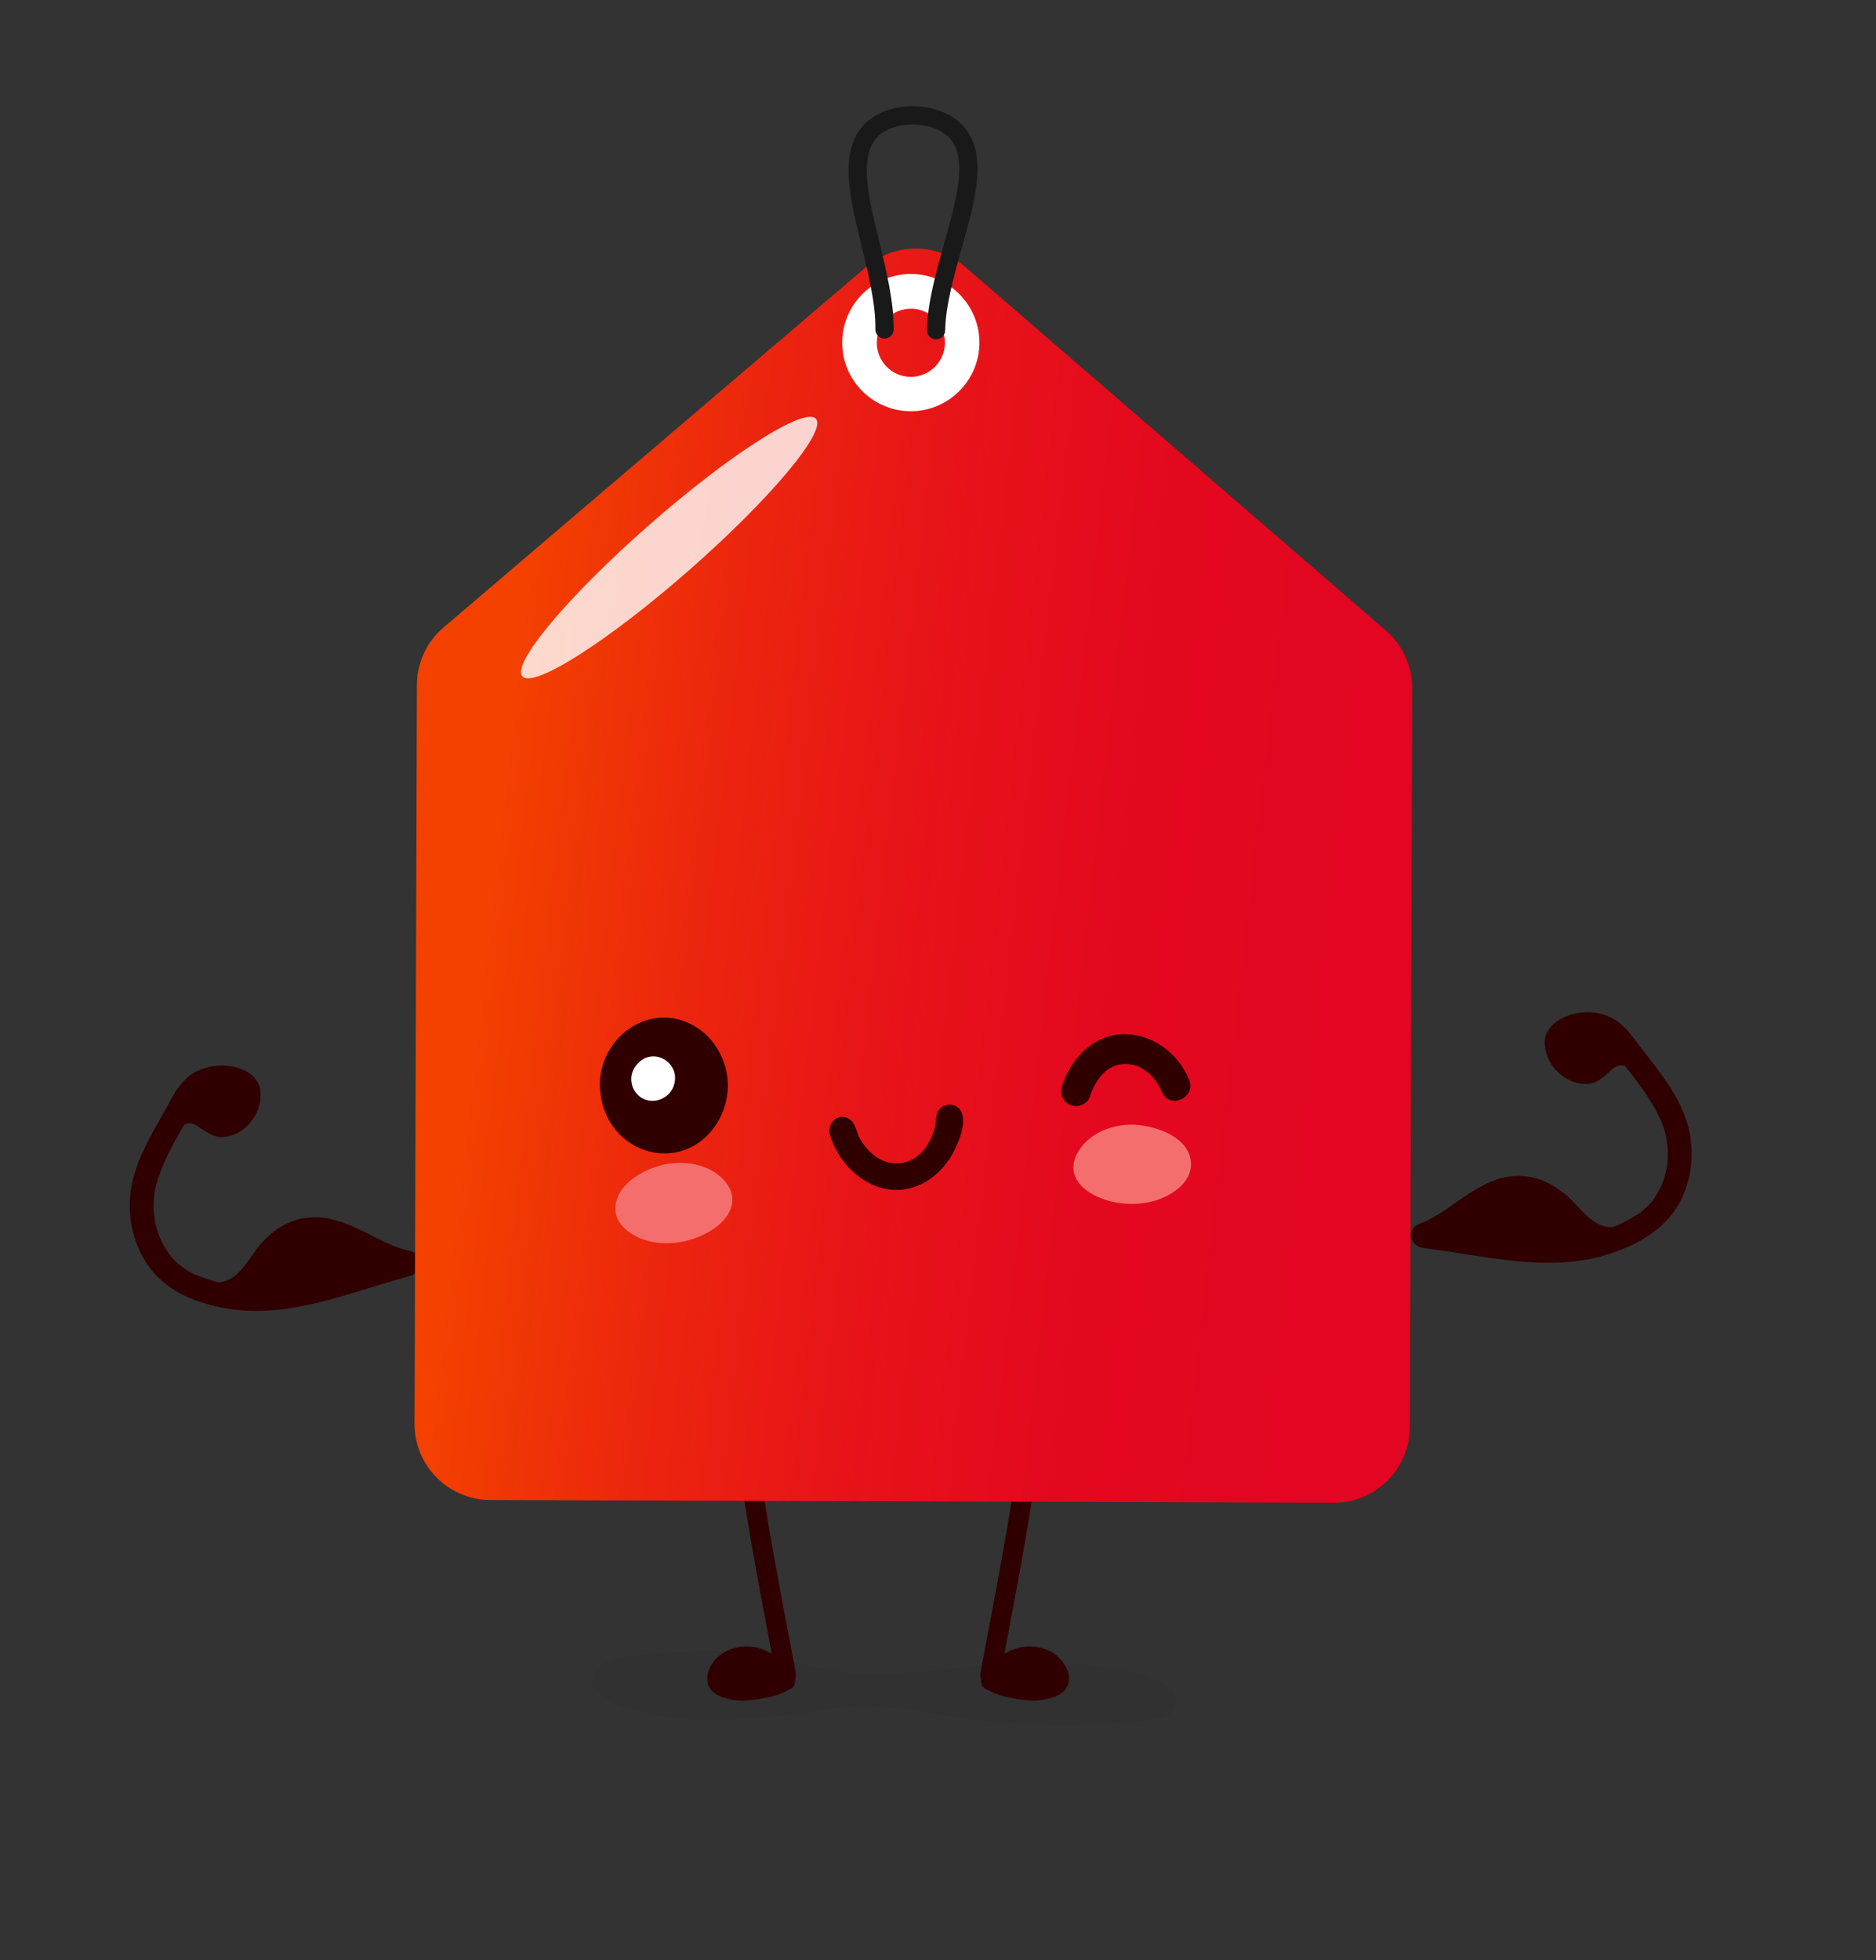<svg width="405" height="423" viewBox="0 0 405 423" fill="none" xmlns="http://www.w3.org/2000/svg">
<rect x="0" y="0" width="405" height="423" fill="#333333" stroke="none"/>
<path d="M352.166 227.652C350.056 224.873 347.933 221.557 344.486 221.204C343.975 221.112 343.463 221.059 342.939 221.046C341.904 221.02 340.842 221.138 339.82 221.439C339.164 221.636 338.535 221.911 337.972 222.278C337.487 222.527 337.054 222.881 336.713 223.288C336.373 223.694 336.137 224.179 336.045 224.69C335.993 228.242 339.151 231.623 342.847 231.309C343.214 231.256 343.542 231.152 343.844 230.981C344.145 230.811 344.42 230.601 344.682 230.365C345.298 229.789 345.901 229.186 346.544 228.648C346.858 228.386 347.199 228.137 347.54 227.94C348.785 227.324 349.886 227.18 350.987 227.521C351.367 227.56 351.76 227.613 352.18 227.652H352.166Z" fill="#300000"/>
<path d="M354.381 226.354C352.389 223.733 350.449 220.692 347.291 219.355C343.857 217.887 339.531 218.228 336.386 220.234C334.721 221.295 333.384 223.104 333.476 225.149C333.542 226.708 334.04 228.281 334.879 229.605C336.582 232.252 339.649 234.166 342.887 233.891C345.154 233.694 346.478 232.095 348.09 230.706C348.497 230.352 349.099 229.972 349.65 229.933C350.345 229.867 351.301 230.142 352.193 230.247C353.582 230.404 354.748 228.897 354.735 227.639C354.709 226.105 353.516 225.253 352.127 225.096C351.262 225.004 350.738 224.769 349.729 224.782C348.85 224.782 347.985 224.991 347.173 225.319C345.456 226.001 344.184 227.324 342.847 228.569C342.782 228.674 342.677 228.753 342.533 228.779C342.756 228.701 342.716 228.714 342.415 228.805C342.874 228.727 341.563 228.714 342.1 228.792C341.825 228.753 341.563 228.674 341.301 228.609C340.999 228.504 340.96 228.491 341.183 228.583C341.026 228.504 340.855 228.425 340.698 228.334C339.951 227.901 339.165 226.984 338.902 226.302C338.784 226.014 338.706 225.699 338.64 225.398C338.719 225.791 338.719 224.768 338.601 225.096C338.522 225.306 338.824 224.86 338.745 224.926C338.994 224.703 339.243 224.546 339.558 224.375C340.803 223.72 342.245 223.563 343.634 223.72C345.076 223.89 345.98 224.402 346.989 225.411C348.09 226.512 348.995 227.783 349.925 229.015C350.764 230.116 352.153 230.693 353.451 229.933C354.539 229.29 355.207 227.521 354.368 226.407L354.381 226.354Z" fill="#300000"/>
<path d="M307.485 269.371C320.579 270.93 334.341 274.849 347.435 270.603C353.464 268.65 359.388 265.36 362.534 259.646C365.339 254.534 365.928 248.295 364.329 242.712C362.141 235.018 356.256 229.054 351.681 222.737C350.869 221.61 349.44 221.072 348.156 221.819C347.041 222.475 346.425 224.205 347.238 225.345C351.157 230.758 356.085 236.001 358.667 242.069C359.611 244.284 360.043 246.604 360.057 249.016C360.057 250.431 359.978 251.218 359.742 252.398C359.611 253.014 359.467 253.63 359.27 254.232C359.178 254.534 359.074 254.835 358.969 255.137C358.929 255.268 358.877 255.386 358.824 255.517C358.654 255.976 359.087 254.98 358.72 255.753C357.592 258.151 356.505 259.764 354.447 261.441C354.198 261.651 353.765 261.952 353.267 262.254C352.612 262.66 351.93 263.014 351.262 263.381C349.886 264.141 348.47 264.797 347.002 265.321C341.104 267.431 334.839 267.654 328.64 267.143C321.549 266.553 314.497 265.072 307.393 264.22C306.017 264.049 304.838 265.57 304.851 266.828C304.877 268.375 306.083 269.2 307.459 269.371H307.485Z" fill="#300000"/>
<path d="M307.158 266.54C307.8 266.304 308.429 266.055 309.032 265.793C314.157 263.407 318.783 258.532 324.196 256.88C324.97 256.644 325.756 256.474 326.595 256.395C329.085 256.094 331.261 256.618 333.188 257.653C333.83 257.994 334.459 258.401 335.075 258.859C335.783 259.292 336.438 259.816 337.054 260.406C340.003 263.486 343.241 267.615 348.077 267.431C344.342 268.44 340.554 268.598 336.766 268.178C336.084 268.113 335.403 268.034 334.734 267.955C333.384 267.785 332.047 267.615 330.724 267.484C329.859 267.392 329.007 267.287 328.155 267.195C327.303 267.103 326.464 267.012 325.612 266.946C324.865 266.868 324.131 266.776 323.384 266.684C318.207 266.094 313.016 265.675 307.944 266.461C307.669 266.501 307.393 266.527 307.131 266.553L307.158 266.54Z" fill="#300000"/>
<path d="M307.852 269.017C310.749 267.942 313.305 266.435 315.835 264.666C318.259 262.975 320.671 261.153 323.384 259.921C325.73 258.846 328.758 258.44 331.301 259.567C334.197 260.852 336.032 263.172 338.234 265.334C340.96 267.995 344.211 270.066 348.143 270C347.894 268.322 347.658 266.632 347.409 264.954C340.79 266.684 334.079 265.229 327.421 264.548C324.066 264.194 320.697 263.761 317.329 263.565C315.572 263.46 313.816 263.421 312.06 263.499C310.408 263.565 308.757 263.84 307.145 263.984C305.755 264.115 304.589 265.124 304.602 266.592C304.615 267.903 305.821 269.253 307.21 269.135C308.849 268.991 310.474 268.716 312.125 268.65C313.882 268.572 315.651 268.611 317.394 268.716C320.894 268.912 324.367 269.371 327.853 269.738C331.327 270.105 334.8 270.655 338.3 270.891C341.825 271.14 345.39 270.813 348.798 269.908C351.629 269.161 350.987 264.81 348.064 264.862C345.299 264.915 343.241 263.119 341.288 261.127C340.226 260.039 339.256 258.846 338.077 257.876C336.714 256.762 335.18 255.701 333.568 254.993C330.2 253.499 326.438 253.394 322.952 254.613C320.042 255.622 317.473 257.3 314.956 259.056C312.243 260.956 309.543 262.949 306.476 264.089C305.179 264.574 304.301 265.845 304.694 267.261C305.048 268.519 306.555 269.528 307.866 269.043L307.852 269.017Z" fill="#300000"/>
<path d="M38.088 240.536C39.779 237.482 41.404 233.904 44.759 233.052C45.244 232.882 45.755 232.764 46.267 232.672C47.289 232.489 48.35 232.462 49.412 232.62C50.094 232.724 50.749 232.908 51.365 233.183C51.876 233.354 52.361 233.642 52.754 234.009C53.148 234.376 53.462 234.808 53.62 235.293C54.183 238.806 51.535 242.594 47.839 242.817C47.472 242.817 47.132 242.751 46.817 242.633C46.502 242.515 46.201 242.345 45.9 242.148C45.205 241.663 44.523 241.152 43.803 240.72C43.449 240.51 43.082 240.313 42.715 240.156C41.391 239.724 40.29 239.75 39.254 240.235C38.887 240.34 38.494 240.444 38.101 240.536H38.088Z" fill="#300000"/>
<path d="M35.702 239.566C37.301 236.682 38.782 233.406 41.705 231.623C44.89 229.683 49.215 229.395 52.623 230.929C54.432 231.741 56.005 233.34 56.215 235.385C56.372 236.931 56.11 238.57 55.467 239.985C54.17 242.843 51.391 245.189 48.167 245.372C45.886 245.503 44.353 244.101 42.557 242.974C42.099 242.685 41.456 242.397 40.906 242.423C40.211 242.462 39.307 242.869 38.429 243.092C37.079 243.445 35.702 242.122 35.545 240.877C35.349 239.356 36.41 238.334 37.76 237.993C38.612 237.77 39.084 237.469 40.08 237.338C40.945 237.22 41.836 237.298 42.688 237.508C44.484 237.941 45.939 239.068 47.433 240.103C47.525 240.195 47.63 240.261 47.774 240.274C47.551 240.234 47.59 240.234 47.892 240.274C47.42 240.274 48.73 240.064 48.193 240.208C48.455 240.129 48.704 240.012 48.953 239.907C49.242 239.762 49.281 239.736 49.071 239.854C49.215 239.749 49.373 239.645 49.504 239.54C50.172 239.015 50.828 237.98 50.985 237.272C51.05 236.971 51.103 236.643 51.116 236.329C51.09 236.722 50.946 235.712 51.116 236.014C51.221 236.211 50.867 235.817 50.946 235.87C50.67 235.673 50.395 235.568 50.054 235.45C48.73 234.979 47.276 235.031 45.926 235.385C44.523 235.752 43.697 236.394 42.846 237.534C41.915 238.779 41.207 240.169 40.46 241.532C39.792 242.751 38.494 243.511 37.105 242.947C35.938 242.476 35.021 240.811 35.689 239.592L35.702 239.566Z" fill="#300000"/>
<path d="M88.287 275.426C75.547 278.847 62.492 284.693 48.927 282.373C42.688 281.311 36.344 278.899 32.412 273.696C28.913 269.043 27.432 262.948 28.205 257.195C29.28 249.265 34.234 242.515 37.865 235.608C38.507 234.376 39.844 233.642 41.22 234.192C42.413 234.677 43.278 236.315 42.636 237.547C39.529 243.472 35.414 249.37 33.723 255.74C33.107 258.06 33.015 260.432 33.356 262.817C33.553 264.22 33.749 264.993 34.156 266.12C34.365 266.71 34.614 267.3 34.876 267.877C35.008 268.165 35.152 268.44 35.296 268.729C35.361 268.847 35.427 268.964 35.492 269.082C35.728 269.502 35.152 268.584 35.623 269.305C37.078 271.52 38.389 272.949 40.67 274.325C40.945 274.496 41.417 274.731 41.954 274.967C42.662 275.282 43.383 275.531 44.104 275.793C45.572 276.344 47.066 276.789 48.599 277.104C54.746 278.349 60.972 277.667 67.027 276.278C73.961 274.679 80.724 272.202 87.631 270.341C88.981 269.974 90.358 271.311 90.515 272.556C90.711 274.089 89.637 275.085 88.3 275.439L88.287 275.426Z" fill="#300000"/>
<path d="M88.208 272.569C87.54 272.425 86.885 272.267 86.242 272.097C80.829 270.472 75.547 266.317 69.951 265.452C69.151 265.334 68.338 265.268 67.513 265.308C64.996 265.36 62.938 266.199 61.169 267.497C60.579 267.929 60.016 268.414 59.465 268.951C58.823 269.489 58.259 270.092 57.735 270.76C55.258 274.22 52.65 278.782 47.839 279.293C51.68 279.751 55.454 279.371 59.137 278.415C59.806 278.244 60.461 278.074 61.117 277.89C62.427 277.536 63.725 277.169 65.022 276.855C65.861 276.632 66.687 276.422 67.526 276.2C68.352 275.99 69.177 275.78 70.003 275.583C70.724 275.4 71.445 275.203 72.166 275.007C77.199 273.67 82.284 272.516 87.409 272.569C87.697 272.569 87.959 272.569 88.221 272.543L88.208 272.569Z" fill="#300000"/>
<path d="M87.867 275.112C84.839 274.469 82.1 273.342 79.347 271.953C76.7 270.629 74.052 269.174 71.195 268.335C68.731 267.615 65.664 267.641 63.318 269.122C60.644 270.813 59.15 273.368 57.288 275.819C54.982 278.847 52.059 281.351 48.153 281.849V276.737C54.955 277.51 61.391 275.099 67.879 273.46C71.155 272.634 74.419 271.717 77.722 271.035C79.439 270.682 81.182 270.393 82.938 270.223C84.59 270.052 86.254 270.079 87.867 270C89.256 269.921 90.567 270.773 90.75 272.215C90.92 273.513 89.924 275.02 88.535 275.099C86.883 275.19 85.245 275.151 83.607 275.321C81.85 275.505 80.12 275.793 78.39 276.134C74.956 276.829 71.575 277.785 68.193 278.65C64.799 279.516 61.443 280.551 58.022 281.298C54.562 282.045 50.997 282.229 47.484 281.835C44.588 281.508 44.588 277.104 47.484 276.724C50.224 276.37 52.006 274.312 53.645 272.058C54.536 270.826 55.335 269.502 56.358 268.375C57.55 267.077 58.914 265.806 60.408 264.875C63.527 262.922 67.236 262.267 70.854 262.975C73.882 263.565 76.66 264.849 79.4 266.225C82.362 267.719 85.311 269.305 88.522 269.987C89.885 270.275 90.933 271.416 90.737 272.87C90.567 274.168 89.216 275.374 87.853 275.085L87.867 275.112Z" fill="#300000"/>
<path opacity="0.05" d="M128.197 361.983C127.358 367.711 136.1 368.838 139.455 369.638C151.356 372.482 163.585 370.765 175.565 369.428C176.928 369.166 178.291 368.93 179.654 368.733C192.184 366.885 204.308 371.04 216.746 371.8C227.074 372.429 237.494 372.521 247.835 371.276C249.487 371.079 252.331 370.909 253.432 368.642C254.533 366.361 253.497 364.565 252.003 363.74C244.742 359.768 236.747 359.545 229.08 358.943C213.456 357.724 197.872 362.665 182.328 360.922C178.867 360.528 175.46 359.637 172.039 358.785C170.898 358.497 169.758 358.222 168.618 357.973C162.104 356.544 155.419 356.151 148.787 356.413C145.406 356.544 142.011 356.793 138.643 357.226C135.864 357.579 132.142 357.54 129.743 359.336C128.839 360.017 128.341 360.974 128.197 361.983Z" fill="#111111"/>
<path d="M221.623 297.118C221.505 298.887 221.387 300.67 221.164 302.452V302.334C221.164 302.557 221.164 302.898 221.111 303.16C220.902 305.257 220.679 307.341 220.43 309.412C219.932 313.633 219.342 317.827 218.687 322.008C217.402 330.317 215.895 338.549 214.348 346.766C213.47 351.419 212.579 356.072 211.714 360.725C211.425 362.259 212.068 364.094 213.195 364.461C214.309 364.828 215.489 363.989 215.803 362.337C218.896 345.705 222.291 329.151 224.375 312.178C224.676 309.687 224.965 307.197 225.201 304.707C225.45 302.203 225.659 299.7 225.843 297.157C225.961 295.558 224.794 293.985 223.733 294.038C222.488 294.09 221.74 295.375 221.623 297.118Z" fill="#300000"/>
<path d="M213.653 362.875C214.125 363.15 214.636 363.412 215.147 363.635C215.659 363.871 216.196 364.068 216.733 364.251C218.699 364.67 221.295 365.273 223.654 365.182C224.244 365.155 224.82 365.09 225.371 364.972C225.777 364.893 226.21 364.775 226.655 364.631C227.088 364.487 227.52 364.29 227.9 364.054C229.145 363.412 229.145 361.957 228.634 360.817C227.913 359.572 227.088 358.536 225.843 357.934C225.515 357.763 225.174 357.619 224.833 357.514C221.74 356.479 218.123 357.514 215.737 360.031C215.528 360.24 215.318 360.45 215.121 360.673C214.885 361.25 214.256 361.564 214.02 362.154C213.876 362.39 213.758 362.626 213.64 362.875H213.653Z" fill="#300000"/>
<path d="M212.735 364.434C214.085 365.208 215.527 365.837 217.034 366.165C218.555 366.492 220.075 366.781 221.622 366.925C223.221 367.082 224.833 367.003 226.393 366.597C227.847 366.23 229.564 365.535 230.312 364.133C231.779 361.368 229.538 358.051 227.179 356.61C224.767 355.142 221.596 354.958 218.961 355.889C217.414 356.439 216.012 357.278 214.819 358.405C214.57 358.641 214.334 358.89 214.098 359.126C213.915 359.323 213.718 359.533 213.574 359.755C213.535 359.847 213.496 359.926 213.443 360.004C213.587 359.834 213.587 359.821 213.456 359.965C212.866 360.542 212.447 361.197 212.093 361.944C211.687 362.796 211.831 363.936 212.748 364.421C213.548 364.841 214.793 364.684 215.226 363.766C215.344 363.517 215.475 363.281 215.606 363.045C215.658 362.967 215.907 362.613 215.632 362.94C215.697 362.862 215.763 362.796 215.829 362.731C216.064 362.482 216.287 362.233 216.497 361.944C216.497 361.944 216.72 361.551 216.602 361.761C216.51 361.852 216.536 361.826 216.667 361.682C216.746 361.59 216.825 361.512 216.916 361.42C217.113 361.223 217.296 361.027 217.506 360.843C217.585 360.765 217.663 360.699 217.742 360.634C217.742 360.634 218.135 360.319 217.939 360.476C217.729 360.634 218.148 360.319 218.135 360.332C218.24 360.253 218.358 360.188 218.463 360.109C218.712 359.952 218.961 359.808 219.21 359.677C219.354 359.611 219.498 359.546 219.629 359.467C219.564 359.493 219.302 359.585 219.629 359.467C219.879 359.375 220.114 359.284 220.363 359.218C220.613 359.139 220.862 359.087 221.111 359.034C221.215 359.008 221.307 358.995 221.412 358.982C221.622 358.956 221.609 358.943 221.386 358.982C221.491 358.982 221.582 358.956 221.687 358.956C222.146 358.917 222.605 358.917 223.05 358.956C223.129 358.956 223.614 359.061 223.168 358.956C223.273 358.982 223.365 358.995 223.47 359.008C223.771 359.074 224.06 359.152 224.348 359.244C224.309 359.231 224.859 359.441 224.636 359.349C224.427 359.257 224.964 359.506 224.925 359.493C225.161 359.611 225.383 359.742 225.593 359.886C225.881 360.07 225.646 359.926 225.593 359.886C225.711 359.991 225.829 360.083 225.934 360.188C226.013 360.253 226.078 360.332 226.144 360.411C226.183 360.45 226.524 360.856 226.406 360.699C226.248 360.489 226.55 360.909 226.55 360.896C226.615 360.987 226.668 361.066 226.733 361.158C226.825 361.289 226.904 361.433 226.996 361.577C227.192 361.879 227.035 361.617 226.996 361.538C227.035 361.656 227.218 362.049 227.166 362.18L227.14 361.957C227.14 362.049 227.14 362.128 227.14 362.219V362.35C227.113 362.56 227.127 362.521 227.14 362.246C227.113 362.246 227.1 362.482 227.074 362.482L227.166 362.285C227.127 362.364 227.087 362.429 227.035 362.508C227.192 362.193 227.127 362.337 227.061 362.442L227.218 362.337C227.14 362.39 227.061 362.442 226.969 362.482C226.878 362.534 226.773 362.6 226.681 362.652C226.655 362.652 226.144 362.888 226.484 362.757C226.196 362.875 225.895 362.967 225.593 363.045C225.292 363.124 224.99 363.189 224.689 363.255C224.689 363.255 224.086 363.347 224.413 363.307C224.282 363.32 224.151 363.334 224.02 363.347C223.339 363.399 222.644 363.386 221.963 363.334C221.622 363.307 221.281 363.268 220.94 363.229C220.586 363.189 221.36 363.294 220.77 363.202C220.586 363.176 220.403 363.15 220.219 363.111C219.525 362.993 218.817 362.849 218.122 362.704C217.48 362.573 216.89 362.403 216.274 362.18C215.711 361.97 216.418 362.246 216.091 362.115C215.894 362.023 215.697 361.931 215.501 361.839C215.173 361.682 214.846 361.499 214.518 361.315C213.692 360.843 212.499 361.092 212.041 361.97C211.582 362.835 211.818 363.95 212.696 364.448L212.735 364.434Z" fill="#300000"/>
<path d="M161.828 297.197C161.907 298.245 161.986 299.294 162.077 300.342C162.117 300.84 162.156 301.338 162.208 301.837C162.235 302.059 162.248 302.282 162.274 302.492C162.235 302.086 162.326 303.055 162.339 303.173C162.549 305.257 162.772 307.341 163.021 309.425C163.519 313.646 164.109 317.84 164.764 322.021C166.049 330.331 167.556 338.562 169.103 346.78C169.981 351.433 170.872 356.086 171.737 360.738C172.025 362.272 171.383 364.107 170.256 364.474C169.142 364.841 167.962 364.002 167.648 362.351C164.554 345.718 161.16 329.164 159.076 312.191C158.774 309.701 158.486 307.21 158.25 304.72C158.001 302.217 157.791 299.713 157.608 297.21C157.49 295.624 158.656 294.104 159.718 294.169C160.963 294.248 161.71 295.506 161.841 297.21L161.828 297.197Z" fill="#300000"/>
<path d="M169.797 362.875C169.326 363.15 168.814 363.412 168.303 363.635C167.792 363.871 167.255 364.068 166.717 364.251C164.751 364.67 162.156 365.273 159.797 365.182C159.207 365.155 158.63 365.09 158.08 364.972C157.674 364.893 157.241 364.775 156.796 364.631C156.363 364.487 155.93 364.29 155.55 364.054C154.305 363.412 154.305 361.957 154.816 360.817C155.537 359.572 156.363 358.536 157.608 357.934C157.936 357.763 158.277 357.619 158.617 357.514C161.711 356.479 165.328 357.514 167.713 360.031C167.923 360.24 168.133 360.45 168.33 360.673C168.565 361.25 169.195 361.564 169.43 362.154C169.575 362.39 169.693 362.626 169.811 362.875H169.797Z" fill="#300000"/>
<path d="M170.715 364.434C169.365 365.208 167.923 365.837 166.416 366.165C164.896 366.492 163.375 366.781 161.829 366.925C160.23 367.082 158.618 367.003 157.058 366.597C155.603 366.23 153.886 365.535 153.139 364.133C151.671 361.368 153.912 358.051 156.271 356.61C158.683 355.142 161.855 354.958 164.489 355.889C166.036 356.439 167.438 357.278 168.631 358.405C168.88 358.641 169.116 358.89 169.352 359.126C169.536 359.323 169.732 359.533 169.876 359.755C169.916 359.847 169.955 359.926 170.007 360.004C169.863 359.834 169.863 359.821 169.994 359.965C170.584 360.542 171.004 361.197 171.357 361.944C171.764 362.796 171.62 363.936 170.702 364.421C169.903 364.841 168.657 364.684 168.225 363.766C168.107 363.517 167.976 363.281 167.845 363.045C167.792 362.967 167.543 362.613 167.819 362.94C167.753 362.862 167.688 362.796 167.622 362.731C167.386 362.482 167.163 362.233 166.954 361.944C166.954 361.944 166.731 361.551 166.849 361.761C166.94 361.852 166.914 361.826 166.783 361.682C166.704 361.59 166.626 361.512 166.534 361.42C166.337 361.223 166.154 361.027 165.944 360.843C165.866 360.765 165.787 360.699 165.708 360.634C165.708 360.634 165.315 360.319 165.512 360.476C165.721 360.634 165.302 360.319 165.315 360.332C165.21 360.253 165.092 360.188 164.988 360.109C164.738 359.952 164.489 359.808 164.24 359.677C164.096 359.611 163.952 359.546 163.821 359.467C163.887 359.493 164.149 359.585 163.821 359.467C163.585 359.375 163.336 359.284 163.087 359.218C162.838 359.139 162.589 359.087 162.34 359.034C162.235 359.008 162.143 358.995 162.038 358.982C161.829 358.956 161.842 358.943 162.065 358.982C161.96 358.982 161.868 358.956 161.763 358.956C161.305 358.917 160.846 358.917 160.4 358.956C160.321 358.956 159.837 359.061 160.282 358.956C160.177 358.982 160.086 358.995 159.981 359.008C159.679 359.074 159.391 359.152 159.103 359.244C159.142 359.231 158.591 359.441 158.814 359.349C159.024 359.257 158.487 359.506 158.526 359.493C158.29 359.611 158.067 359.742 157.857 359.886C157.569 360.07 157.805 359.926 157.857 359.886C157.739 359.991 157.621 360.083 157.517 360.188C157.438 360.253 157.372 360.332 157.307 360.411C157.268 360.45 156.927 360.856 157.045 360.699C157.202 360.489 156.901 360.909 156.901 360.896C156.835 360.987 156.783 361.066 156.717 361.158C156.625 361.289 156.547 361.433 156.455 361.577C156.258 361.879 156.416 361.617 156.455 361.538C156.416 361.656 156.232 362.049 156.285 362.18L156.311 361.957C156.311 362.049 156.311 362.128 156.311 362.219V362.35C156.337 362.56 156.324 362.521 156.311 362.246C156.337 362.246 156.35 362.482 156.376 362.482L156.285 362.285C156.324 362.364 156.363 362.429 156.416 362.508C156.258 362.193 156.324 362.337 156.389 362.442L156.232 362.337C156.311 362.39 156.389 362.442 156.481 362.482C156.573 362.534 156.678 362.6 156.77 362.652C156.796 362.652 157.307 362.888 156.966 362.757C157.254 362.875 157.556 362.967 157.857 363.045C158.159 363.124 158.46 363.189 158.762 363.255C158.762 363.255 159.365 363.347 159.037 363.307C159.168 363.32 159.299 363.334 159.43 363.347C160.112 363.399 160.806 363.386 161.488 363.334C161.829 363.307 162.17 363.268 162.51 363.229C162.864 363.189 162.091 363.294 162.681 363.202C162.864 363.176 163.048 363.15 163.231 363.111C163.926 362.993 164.634 362.849 165.328 362.704C165.971 362.573 166.56 362.403 167.176 362.18C167.74 361.97 167.032 362.246 167.36 362.115C167.556 362.023 167.753 361.931 167.95 361.839C168.277 361.682 168.605 361.499 168.933 361.315C169.758 360.843 170.951 361.092 171.41 361.97C171.869 362.835 171.633 363.95 170.754 364.448L170.715 364.434Z" fill="#300000"/>
<path d="M299.187 136.062L208.397 57.618C205.434 55.062 201.647 53.646 197.741 53.633C193.835 53.62 190.034 55.009 187.059 57.552L95.757 135.406C92.113 138.513 90.016 143.035 90.003 147.819L89.492 307.263C89.466 316.306 96.792 323.672 105.823 323.712L287.916 324.302C296.959 324.328 304.325 317.001 304.365 307.97L304.876 148.526C304.889 143.742 302.818 139.194 299.201 136.075L299.187 136.062Z" fill="url(#paint0_linear_2512_37215)"/>
<path opacity="0.8" d="M148.754 123.066C166.259 107.719 178.527 93.086 176.155 90.38C173.784 87.675 157.67 97.923 140.165 113.269C122.66 128.615 110.392 143.249 112.763 145.954C115.135 148.659 131.248 138.412 148.754 123.066Z" fill="white"/>
<path d="M196.391 88.012C188.632 87.881 182.419 81.459 182.55 73.7C182.681 65.94 189.104 59.728 196.863 59.859C204.622 59.99 210.835 66.412 210.704 74.171C210.573 81.931 204.15 88.143 196.391 88.012ZM196.758 66.334C192.577 66.268 189.104 69.61 189.025 73.805C188.946 77.999 192.302 81.459 196.496 81.537C200.69 81.603 204.15 78.261 204.229 74.067C204.295 69.872 200.952 66.412 196.758 66.334Z" fill="white"/>
<path d="M196.378 88.746C188.213 88.602 181.673 81.852 181.817 73.686C181.961 65.521 188.724 58.994 196.876 59.125C205.042 59.269 211.582 66.019 211.438 74.185C211.294 82.35 204.544 88.877 196.378 88.746ZM196.85 60.593C189.497 60.462 183.416 66.347 183.285 73.713C183.154 81.066 189.039 87.16 196.392 87.278C203.744 87.409 209.826 81.524 209.957 74.158C210.088 66.805 204.203 60.711 196.85 60.593Z" fill="white"/>
<path d="M196.497 82.14C192.001 82.062 188.397 78.339 188.462 73.844C188.541 69.348 192.263 65.744 196.772 65.809C201.281 65.875 204.872 69.61 204.806 74.119C204.728 78.615 201.006 82.219 196.497 82.14ZM196.759 66.622C192.709 66.556 189.354 69.794 189.288 73.857C189.223 77.907 192.46 81.262 196.51 81.328C200.56 81.393 203.915 78.156 203.994 74.093C204.059 70.043 200.822 66.688 196.759 66.609V66.622Z" fill="white"/>
<path d="M190.953 71.091C191.044 65.482 189.445 58.915 187.899 52.571C185.566 43.004 183.547 34.733 187.007 29.438C191.057 23.199 203.601 23.435 207.454 29.779C210.731 35.192 208.437 43.384 205.776 52.86C204.007 59.151 202.185 65.665 202.08 71.275" stroke="#191919" stroke-width="3.932" stroke-miterlimit="10" stroke-linecap="round"/>
<path d="M129.599 235.634C128.826 228.936 133.007 222.344 139.311 220.247C144.161 218.661 149.141 220.063 152.811 223.654C156.363 227.39 157.936 232.593 156.743 237.639C155.472 243.21 151.239 247.745 145.721 248.728C139.823 249.75 133.82 246.604 131.172 241.165C130.333 239.501 129.783 237.626 129.612 235.621L129.599 235.634Z" fill="#300000"/>
<path d="M136.297 233.249C136.114 231.125 137.451 229.264 139.246 228.36C142.366 226.97 145.957 229.539 145.734 232.921C145.629 234.677 144.646 236.25 143.086 237.01C141.422 237.902 139.285 237.705 137.909 236.473C137.005 235.7 136.389 234.559 136.297 233.249Z" fill="white"/>
<path d="M157.295 256.068C154.516 251.428 148.317 250.301 143.428 251.31C143.402 251.31 143.375 251.323 143.349 251.336C143.323 251.336 143.297 251.336 143.271 251.336C139.116 252.306 133.794 255.111 132.942 259.751C132.077 264.495 137.137 267.405 141.121 268.073C145.302 268.781 149.719 267.811 153.35 265.662C156.679 263.696 159.602 259.921 157.282 256.054L157.295 256.068Z" fill="#F46E6E"/>
<path d="M245.176 242.725C245.176 242.725 245.124 242.725 245.097 242.725C245.071 242.725 245.045 242.725 245.019 242.725C240.34 242.554 235.477 244.271 232.856 248.374C231.807 250.025 231.335 252.044 232.122 253.918C232.882 255.727 234.481 257.024 236.185 257.902C239.881 259.816 244.442 260.288 248.479 259.344C252.306 258.453 257.365 255.491 257.116 250.956C256.815 245.451 249.75 243.013 245.176 242.751V242.725Z" fill="#F46E6E"/>
<path d="M235.28 236.709C236.354 233.406 238.556 229.959 242.357 229.631C246.198 229.29 249.487 232.279 250.824 235.647C252.358 239.501 258.282 236.945 256.749 233.091C254.376 227.141 248.426 222.803 241.912 223.209C235.738 223.589 231.112 228.688 229.303 234.258C228.766 235.909 229.368 237.771 231.059 238.465C232.58 239.094 234.729 238.373 235.267 236.709H235.28Z" fill="#300000"/>
<path d="M207.598 240.077C206.746 238.02 203.823 237.77 202.605 239.658C202.002 240.588 202.12 242.004 201.871 243.066C201.438 244.848 200.678 246.591 199.551 248.033C197.152 251.061 193.194 252.004 189.786 250.052C188.056 249.055 186.667 247.496 185.671 245.779C184.95 244.534 184.766 242.594 183.613 241.676C181.306 239.828 178.58 242.096 179.104 244.717V244.743C179.104 244.743 179.117 244.796 179.13 244.835C180.86 250.589 185.775 255.858 191.923 256.697C197.991 257.522 203.417 253.551 206.012 248.308C207.074 246.172 208.581 242.463 207.611 240.103L207.598 240.077Z" fill="#300000"/>
<defs>
<linearGradient id="paint0_linear_2512_37215" x1="86.067" y1="181.231" x2="315.868" y2="207.373" gradientUnits="userSpaceOnUse">
<stop offset="0.09" stop-color="#F44100"/>
<stop offset="0.1" stop-color="#F33F00"/>
<stop offset="0.29" stop-color="#EC250E"/>
<stop offset="0.48" stop-color="#E71319"/>
<stop offset="0.68" stop-color="#E4081F"/>
<stop offset="0.91" stop-color="#E30521"/>
</linearGradient>
</defs>
</svg>
